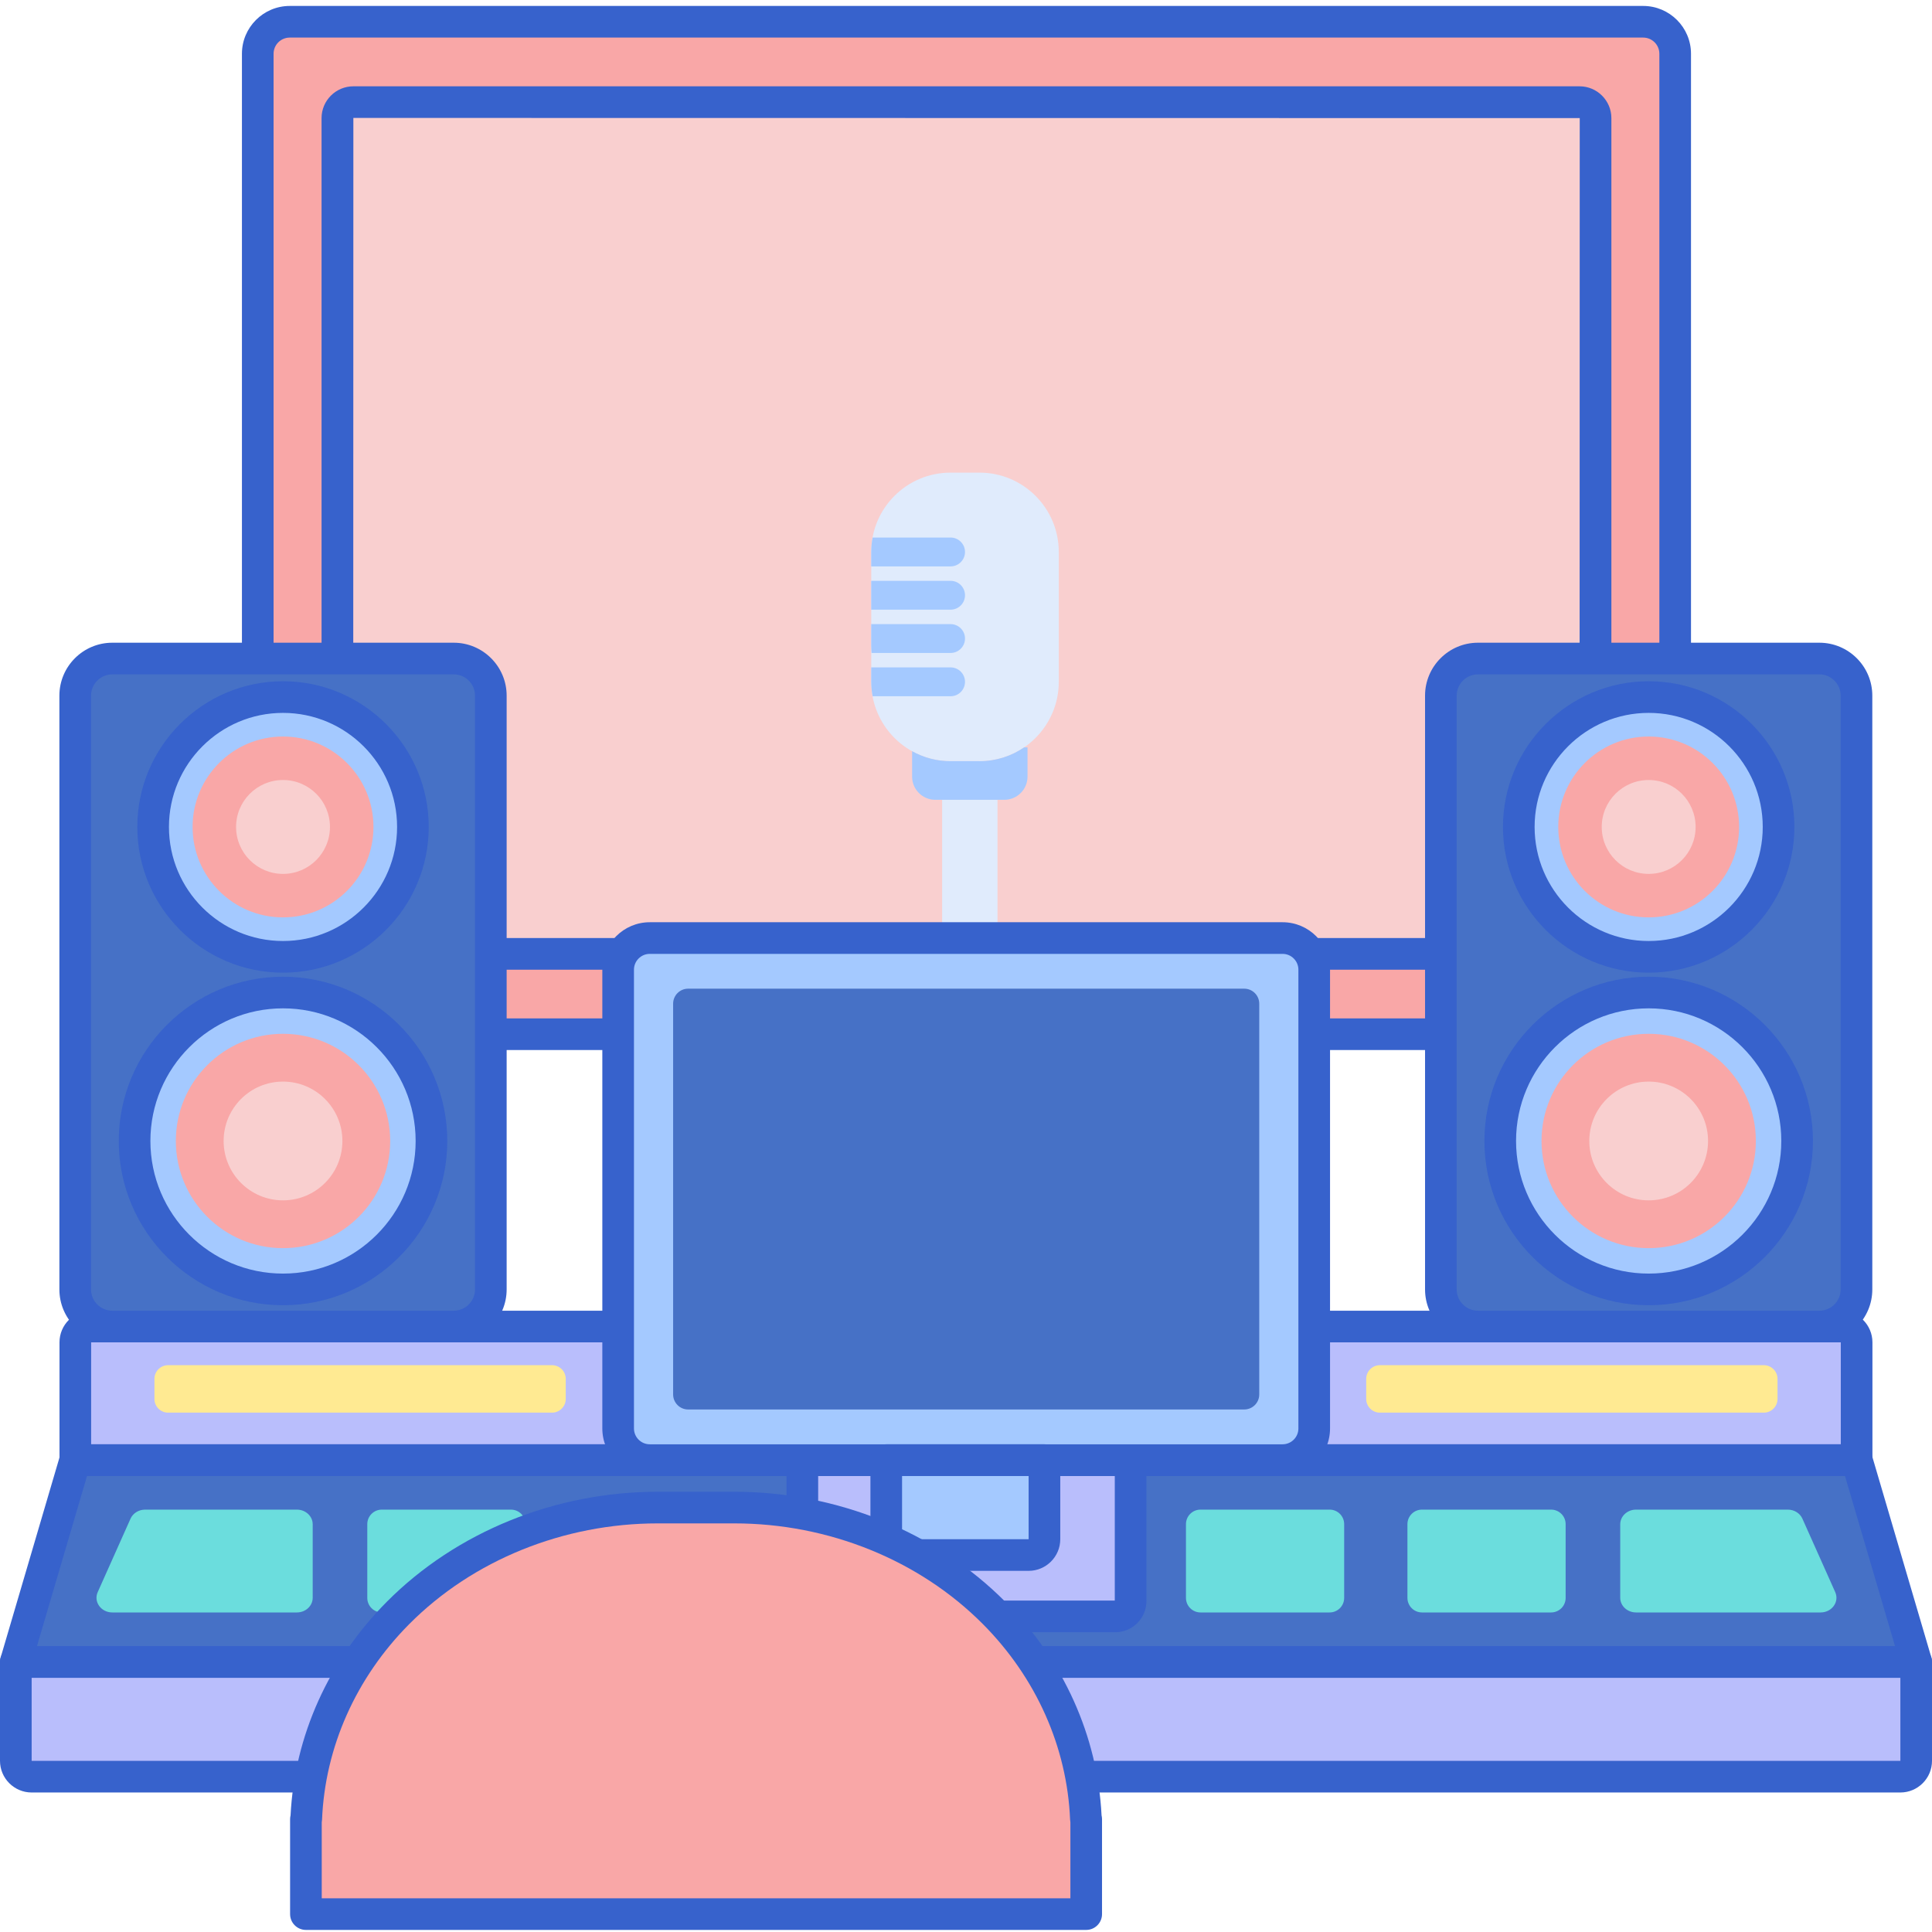 <svg height="488pt" viewBox="0 -1 488.503 488" width="488pt" xmlns="http://www.w3.org/2000/svg"><path d="m415.477 260.25h-342.215c-4.469 0-8.09-3.621-8.09-8.09v-239.82c0-4.465 3.621-8.09 8.09-8.09h342.219c4.469 0 8.09 3.625 8.09 8.09v239.82c0 4.469-3.621 8.09-8.094 8.09zm0 0" fill="#f9a7a7"/><path d="m85.305 235.887v-207.273c0-2.234 1.812-4.047 4.047-4.047h310.039c2.234 0 4.047 1.812 4.047 4.047v207.273c0 2.234-1.812 4.047-4.047 4.047h-310.043c-2.234 0-4.043-1.812-4.043-4.047zm0 0" fill="#f9cfcf"/><path d="m415.477 264.25h-342.215c-6.668 0-12.09-5.426-12.09-12.09v-239.82c0-6.664 5.422-12.09 12.09-12.09h342.215c6.668 0 12.09 5.426 12.09 12.09v239.82c.004 6.664-5.422 12.09-12.09 12.09zm-342.215-256c-2.258 0-4.09 1.832-4.09 4.09v239.816c0 2.258 1.832 4.09 4.09 4.09h342.215c2.258 0 4.09-1.832 4.09-4.09v-239.816c0-2.254-1.832-4.09-4.09-4.09zm0 0" fill="#3762cc"/><path d="m399.387 243.934h-310.039c-4.438 0-8.043-3.609-8.043-8.043v-207.277c0-4.438 3.609-8.043 8.043-8.043h310.039c4.438 0 8.047 3.609 8.047 8.043v207.273c0 4.438-3.609 8.047-8.047 8.047zm-310.039-215.367-.043 207.32c0 .023.02.043.043.043h310.039l.047-207.32zm0 0" fill="#3762cc"/><path d="m247.648 191.211h-7.297c-11.082 0-20.062-8.984-20.062-20.066v-32.832c0-11.082 8.98-20.062 20.062-20.062h7.297c11.082 0 20.062 8.98 20.062 20.062v32.832c0 11.082-8.98 20.066-20.062 20.066zm0 0" fill="#e0ebfc"/><path d="m240.352 152.906h-20.062v-7.297h20.062c2.016 0 3.648 1.633 3.648 3.648 0 2.016-1.633 3.648-3.648 3.648zm0 0" fill="#a4c9ff"/><path d="m240.352 163.848c2.016 0 3.648-1.633 3.648-3.645 0-2.016-1.633-3.648-3.648-3.648h-20.062v5.469c0 .617.047 1.223.09 1.824zm0 0" fill="#a4c9ff"/><path d="m244 138.312c0-2.012-1.633-3.648-3.648-3.648h-19.715c-.219 1.184-.348 2.402-.348 3.648v3.648h20.062c2.016 0 3.648-1.633 3.648-3.648zm0 0" fill="#a4c9ff"/><path d="m238.215 200.977h14v34.957h-14zm0 0" fill="#e0ebfc"/><path d="m469.488 367.934h-450.473l-15.016 51.043h480.504zm0 0" fill="#4671c6"/><path d="m282.012 407.453h-75.289c-2.129 0-3.855-1.727-3.855-3.855v-35.664h83v35.664c.004 2.129-1.727 3.855-3.855 3.855zm0 0" fill="#b9befc"/><path d="m469.445 367.938h-450.398v-29.781c0-2.207 1.789-4 4-4h442.398c2.207 0 4 1.793 4 4zm0 0" fill="#b9befc"/><path d="m480.504 447.977h-472.5c-2.211 0-4.004-1.793-4.004-4.004v-24.996h480.504v24.996c0 2.211-1.793 4.004-4 4.004zm0 0" fill="#b9befc"/><path d="m139.582 355.934h-97.07c-1.914 0-3.465-1.551-3.465-3.465v-5.07c0-1.914 1.551-3.465 3.465-3.465h97.07c1.914 0 3.465 1.551 3.465 3.465v5.07c0 1.914-1.555 3.465-3.465 3.465zm0 0" fill="#ffea92"/><path d="m445.977 355.934h-97.07c-1.914 0-3.465-1.551-3.465-3.465v-5.07c0-1.914 1.551-3.465 3.465-3.465h97.07c1.914 0 3.465 1.551 3.465 3.465v5.07c.004 1.914-1.551 3.465-3.465 3.465zm0 0" fill="#ffea92"/><g fill="#6bdddd"><path d="m36.699 380.453h38.367c2.211 0 4 1.664 4 3.715v18.57c0 2.055-1.789 3.715-4 3.715h-46.668c-2.852 0-4.785-2.691-3.691-5.137l8.297-18.574c.621-1.387 2.078-2.289 3.695-2.289zm0 0"/><path d="m185.195 406.453h-32.652c-2.027 0-3.676-1.645-3.676-3.676v-18.648c0-2.031 1.648-3.676 3.676-3.676h32.652c2.027 0 3.676 1.645 3.676 3.676v18.648c0 2.031-1.648 3.676-3.676 3.676zm0 0"/><path d="m129.195 406.453h-32.652c-2.027 0-3.676-1.645-3.676-3.676v-18.648c0-2.031 1.648-3.676 3.676-3.676h32.652c2.027 0 3.676 1.645 3.676 3.676v18.648c0 2.031-1.648 3.676-3.676 3.676zm0 0"/><path d="m452.039 380.453h-38.367c-2.211 0-4 1.664-4 3.715v18.57c0 2.055 1.789 3.715 4 3.715h46.668c2.852 0 4.789-2.691 3.695-5.137l-8.301-18.574c-.617-1.387-2.078-2.289-3.695-2.289zm0 0"/><path d="m359.543 406.453h32.652c2.027 0 3.676-1.645 3.676-3.676v-18.648c0-2.031-1.648-3.676-3.676-3.676h-32.652c-2.027 0-3.676 1.645-3.676 3.676v18.648c.004 2.031 1.648 3.676 3.676 3.676zm0 0"/></g><path d="m484.504 422.977h-480.5c-1.262 0-2.449-.594-3.207-1.605-.754-1.012-.988-2.316-.633-3.527l15.012-51.039c.5-1.703 2.062-2.875 3.84-2.875h450.473c1.777 0 3.336 1.168 3.84 2.875l15.012 51.039c.355 1.211.121 2.516-.633 3.527-.758 1.008-1.941 1.605-3.203 1.605zm-475.156-8h469.809l-12.66-43.043h-444.488zm0 0" fill="#3762cc"/><path d="m469.445 371.938h-450.402c-2.207 0-4-1.793-4-4v-29.781c0-4.41 3.59-8 8-8h442.398c4.414 0 8 3.59 8 8v29.781c.004 2.211-1.789 4-3.996 4zm-446.402-8h442.398v-25.781h-442.398zm0 0" fill="#3762cc"/><path d="m480.504 451.977h-472.5c-4.414 0-8.004-3.59-8.004-8.004v-24.996c0-2.211 1.793-4 4-4h480.504c2.207 0 4 1.789 4 4v24.996c0 4.414-3.59 8.004-8 8.004zm-472.5-29v20.996l472.504.004-.004-21zm0 0" fill="#3762cc"/><path d="m282.012 411.453h-75.289c-4.332 0-7.855-3.523-7.855-7.855v-35.668c0-2.207 1.793-4 4-4h83c2.207 0 4 1.793 4 4v35.668c.004 4.332-3.523 7.855-7.855 7.855zm-75.141-8h75v-31.523h-75zm0 0" fill="#3762cc"/><path d="m114.723 334.156h-86.324c-5.184 0-9.383-4.199-9.383-9.383v-150.133c0-5.18 4.199-9.383 9.383-9.383h86.324c5.184 0 9.387 4.203 9.387 9.383v150.133c-.004 5.184-4.203 9.383-9.387 9.383zm0 0" fill="#4671c6"/><path d="m104.402 207.84c0 18.141-14.703 32.844-32.844 32.844-18.137 0-32.84-14.703-32.84-32.844 0-18.137 14.703-32.84 32.84-32.84 18.141 0 32.844 14.703 32.844 32.84zm0 0" fill="#a4c9ff"/><path d="m94.426 207.84c0 12.629-10.238 22.867-22.867 22.867-12.625 0-22.863-10.238-22.863-22.867 0-12.625 10.238-22.863 22.863-22.863 12.629 0 22.867 10.238 22.867 22.863zm0 0" fill="#f9a7a7"/><path d="m83.43 207.84c0 6.559-5.312 11.871-11.871 11.871-6.555 0-11.867-5.312-11.867-11.871 0-6.555 5.312-11.867 11.867-11.867 6.559 0 11.871 5.312 11.871 11.867zm0 0" fill="#f9cfcf"/><path d="m109.094 287.242c0 20.73-16.805 37.531-37.535 37.531-20.727 0-37.531-16.801-37.531-37.531 0-20.73 16.805-37.535 37.531-37.535 20.73 0 37.535 16.805 37.535 37.535zm0 0" fill="#a4c9ff"/><path d="m98.656 287.242c0 14.965-12.129 27.098-27.098 27.098-14.965 0-27.098-12.133-27.098-27.098 0-14.965 12.133-27.098 27.098-27.098 14.969 0 27.098 12.133 27.098 27.098zm0 0" fill="#f9a7a7"/><path d="m86.574 287.242c0 8.293-6.723 15.012-15.016 15.012-8.289 0-15.012-6.719-15.012-15.012 0-8.293 6.723-15.016 15.012-15.016 8.293 0 15.016 6.723 15.016 15.016zm0 0" fill="#f9cfcf"/><path d="m114.723 338.156h-86.324c-7.379 0-13.383-6.004-13.383-13.383v-150.133c0-7.379 6.004-13.383 13.383-13.383h86.324c7.379 0 13.383 6.004 13.383 13.383v150.133c0 7.379-6.004 13.383-13.383 13.383zm-86.324-168.898c-2.969 0-5.383 2.418-5.383 5.383v150.133c0 2.969 2.414 5.383 5.383 5.383h86.324c2.969 0 5.383-2.418 5.383-5.383v-150.133c0-2.969-2.414-5.383-5.383-5.383zm0 0" fill="#3762cc"/><path d="m71.559 244.684c-20.312 0-36.84-16.527-36.84-36.844 0-20.312 16.527-36.84 36.84-36.84 20.316 0 36.844 16.527 36.844 36.84 0 20.316-16.527 36.844-36.844 36.844zm0-65.684c-15.902 0-28.84 12.938-28.84 28.84s12.938 28.84 28.84 28.84c15.906 0 28.844-12.938 28.844-28.84 0-15.906-12.938-28.84-28.844-28.84zm0 0" fill="#3762cc"/><path d="m71.559 328.773c-22.902 0-41.531-18.629-41.531-41.531 0-22.902 18.629-41.535 41.531-41.535s41.535 18.633 41.535 41.535c0 22.902-18.633 41.531-41.535 41.531zm0-75.066c-18.488 0-33.531 15.043-33.531 33.535 0 18.492 15.039 33.531 33.531 33.531 18.492 0 33.535-15.039 33.535-33.531 0-18.492-15.043-33.535-33.535-33.535zm0 0" fill="#3762cc"/><path d="m460.027 334.156h-86.324c-5.184 0-9.387-4.199-9.387-9.383v-150.133c0-5.18 4.203-9.383 9.387-9.383h86.324c5.184 0 9.383 4.203 9.383 9.383v150.133c0 5.184-4.199 9.383-9.383 9.383zm0 0" fill="#4671c6"/><path d="m449.707 207.84c0 18.141-14.703 32.844-32.84 32.844-18.141 0-32.844-14.703-32.844-32.844 0-18.137 14.703-32.84 32.844-32.84 18.137 0 32.84 14.703 32.84 32.84zm0 0" fill="#a4c9ff"/><path d="m439.73 207.84c0 12.629-10.238 22.867-22.863 22.867-12.629 0-22.863-10.238-22.863-22.867 0-12.625 10.234-22.863 22.863-22.863 12.625 0 22.863 10.238 22.863 22.863zm0 0" fill="#f9a7a7"/><path d="m428.734 207.84c0 6.559-5.312 11.871-11.867 11.871-6.559 0-11.871-5.312-11.871-11.871 0-6.555 5.312-11.867 11.871-11.867 6.555 0 11.867 5.312 11.867 11.867zm0 0" fill="#f9cfcf"/><path d="m454.398 287.242c0 20.73-16.805 37.531-37.531 37.531-20.73 0-37.535-16.801-37.535-37.531 0-20.73 16.805-37.535 37.535-37.535 20.727 0 37.531 16.805 37.531 37.535zm0 0" fill="#a4c9ff"/><path d="m443.965 287.242c0 14.965-12.133 27.098-27.098 27.098-14.969 0-27.098-12.133-27.098-27.098 0-14.965 12.129-27.098 27.098-27.098 14.965 0 27.098 12.133 27.098 27.098zm0 0" fill="#f9a7a7"/><path d="m431.879 287.242c0 8.293-6.723 15.012-15.012 15.012-8.293 0-15.016-6.719-15.016-15.012 0-8.293 6.723-15.016 15.016-15.016 8.289 0 15.012 6.723 15.012 15.016zm0 0" fill="#f9cfcf"/><path d="m460.027 338.156h-86.324c-7.379 0-13.383-6.004-13.383-13.383v-150.133c0-7.379 6.004-13.383 13.383-13.383h86.324c7.379 0 13.383 6.004 13.383 13.383v150.133c0 7.379-6.004 13.383-13.383 13.383zm-86.324-168.898c-2.969 0-5.383 2.418-5.383 5.383v150.133c0 2.969 2.414 5.383 5.383 5.383h86.324c2.969 0 5.383-2.418 5.383-5.383v-150.133c0-2.969-2.414-5.383-5.383-5.383zm0 0" fill="#3762cc"/><path d="m416.867 244.684c-20.316 0-36.844-16.527-36.844-36.844 0-20.312 16.527-36.84 36.844-36.84 20.312 0 36.84 16.527 36.84 36.84 0 20.316-16.527 36.844-36.84 36.844zm0-65.684c-15.906 0-28.844 12.938-28.844 28.84s12.938 28.84 28.844 28.84c15.902 0 28.84-12.938 28.84-28.84 0-15.906-12.938-28.84-28.84-28.84zm0 0" fill="#3762cc"/><path d="m416.867 328.773c-22.902 0-41.535-18.629-41.535-41.531 0-22.902 18.633-41.535 41.535-41.535 22.902 0 41.531 18.633 41.531 41.535 0 22.902-18.633 41.531-41.531 41.531zm0-75.066c-18.492 0-33.535 15.043-33.535 33.535 0 18.492 15.043 33.531 33.535 33.531 18.492 0 33.531-15.039 33.531-33.531 0-18.492-15.043-33.535-33.531-33.535zm0 0" fill="#3762cc"/><path d="m324.301 367.934h-160c-4.418 0-8-3.582-8-8v-116c0-4.418 3.582-8 8-8h160c4.418 0 8 3.582 8 8v116c0 4.418-3.582 8-8 8zm0 0" fill="#a4c9ff"/><path d="m170.199 351.332v-98.797c0-2.102 1.699-3.801 3.797-3.801h140.602c2.098 0 3.801 1.699 3.801 3.801v98.797c0 2.098-1.703 3.801-3.801 3.801h-140.602c-2.098 0-3.797-1.703-3.797-3.801zm0 0" fill="#4671c6"/><path d="m260.086 391.934h-32c-2.211 0-4-1.789-4-4v-20h40v20c0 2.207-1.789 4-4 4zm0 0" fill="#a4c9ff"/><path d="m324.297 371.934h-160c-6.617 0-12-5.383-12-12v-116c0-6.617 5.383-12 12-12h160c6.617 0 12 5.383 12 12v116c0 6.617-5.383 12-12 12zm-160-132c-2.203 0-4 1.793-4 4v116c0 2.207 1.797 4 4 4h160c2.207 0 4-1.793 4-4v-116c0-2.207-1.793-4-4-4zm0 0" fill="#3762cc"/><path d="m260.086 395.934h-32c-4.41 0-8-3.59-8-8v-20c0-2.207 1.793-4 4-4h40c2.207 0 4 1.793 4 4v20c0 4.41-3.59 8-8 8zm-32-24v16h32.004l-.004-16zm0 0" fill="#3762cc"/><path d="m303.543 406.453h32.652c2.027 0 3.676-1.645 3.676-3.676v-18.648c0-2.031-1.648-3.676-3.676-3.676h-32.652c-2.027 0-3.676 1.645-3.676 3.676v18.648c.004 2.031 1.648 3.676 3.676 3.676zm0 0" fill="#6bdddd"/><path d="m240.352 174.793c2.016 0 3.648-1.633 3.648-3.648 0-2.012-1.633-3.648-3.648-3.648h-20.062v3.648c0 1.25.129 2.465.348 3.648zm0 0" fill="#a4c9ff"/><path d="m247.648 191.211h-7.297c-3.531 0-6.844-.922-9.727-2.523v6.422c0 3.238 2.625 5.867 5.863 5.867h17.457c3.238 0 5.863-2.629 5.863-5.867v-7.398h-.844c-3.223 2.203-7.117 3.5-11.316 3.5zm0 0" fill="#a4c9ff"/><path d="m274.57 458.727c-.781-19.336-8.973-37.824-23.199-52.141-16.883-16.984-40.723-26.652-65.711-26.652h-19.32c-24.988 0-48.828 9.668-65.711 26.652-14.227 14.316-22.418 32.805-23.199 52.141h-.078v24h197.297v-24zm0 0" fill="#f9a7a7"/><path d="m274.648 486.727h-197.297c-2.207 0-4-1.793-4-4v-24c0-.332.043-.656.117-.965 1.016-20.066 9.637-39.211 24.324-53.992 17.582-17.691 42.566-27.836 68.547-27.836h19.32c25.98 0 50.965 10.148 68.547 27.836 14.688 14.781 23.309 33.922 24.324 53.992.074.309.117.633.117.965v24c0 2.207-1.789 4-4 4zm-193.297-8h189.297v-19.227c-.039-.199-.066-.406-.074-.613-.746-18.352-8.57-35.926-22.043-49.48-16.09-16.188-39.004-25.473-62.875-25.473h-19.316c-23.867 0-46.785 9.285-62.875 25.473-13.469 13.555-21.297 31.129-22.039 49.48-.012.211-.035.422-.074.621zm0 0" fill="#3762cc"/></svg>